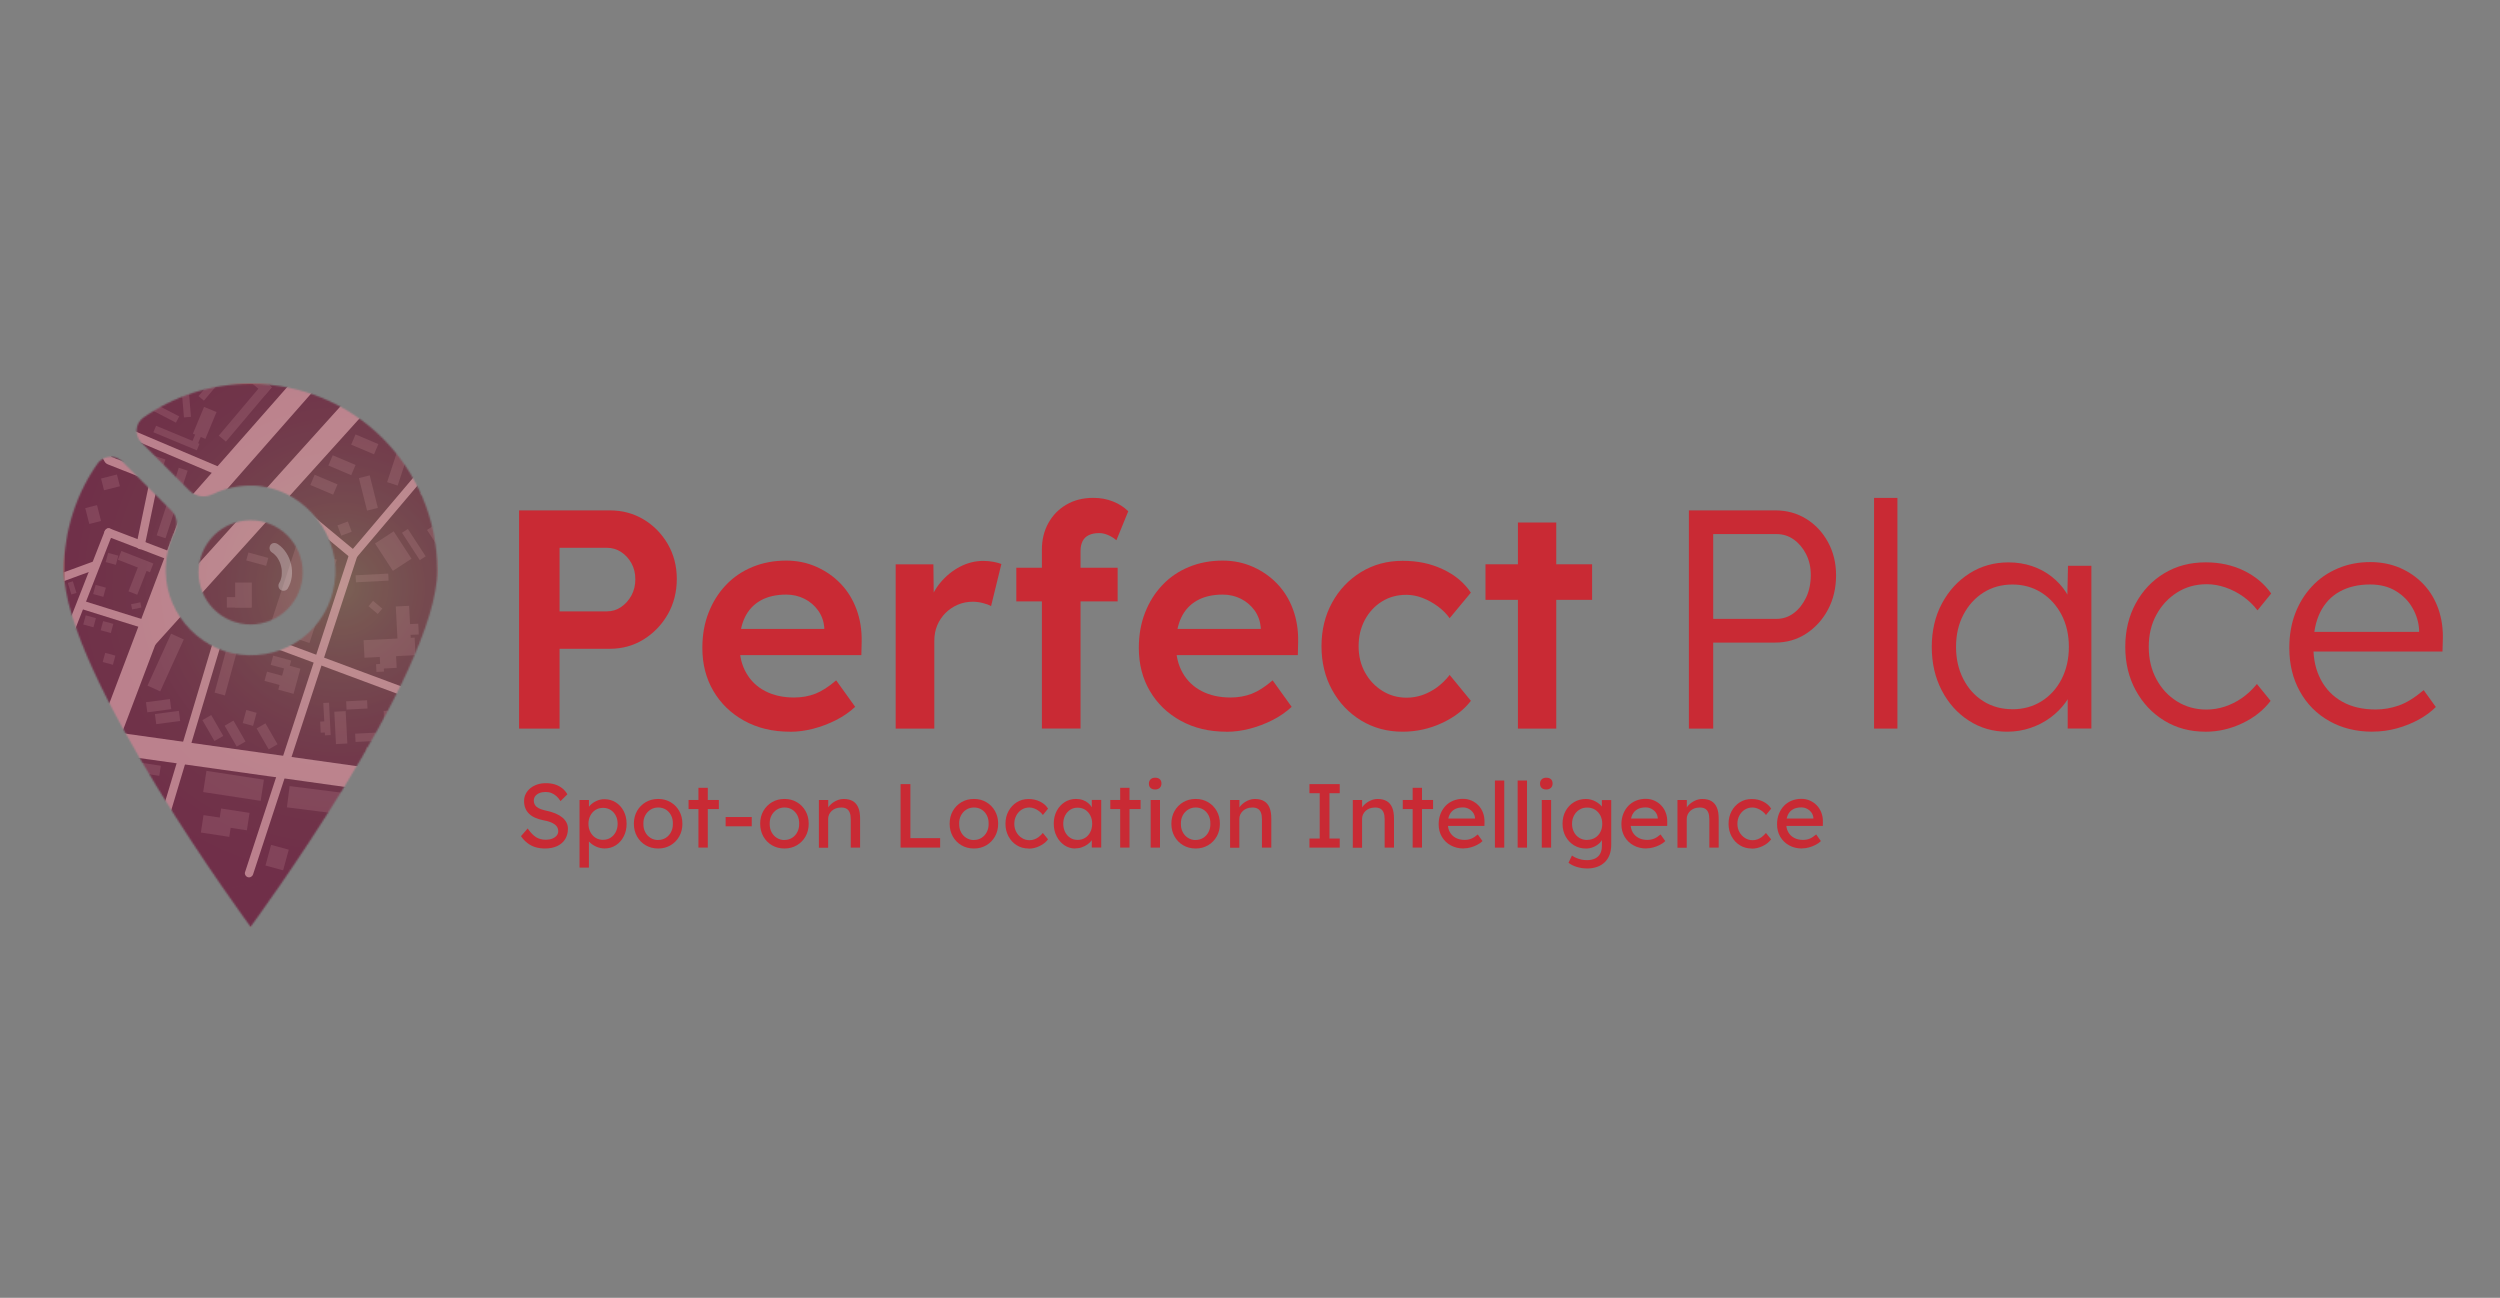 <svg width="1622" height="842" viewBox="0 0 1622 842" fill="none" xmlns="http://www.w3.org/2000/svg">
<rect x="0" y="0" width="1622" height="842" fill="#808080" stroke="none"/>
<g clip-path="url(#clip0_1401_1734)">
<path d="M336.764 472.713V331.133H395.628C403.728 331.133 411.033 333.096 417.568 336.997C424.103 340.898 429.321 346.24 433.246 352.974C437.147 359.707 439.11 367.261 439.11 375.634C439.11 384.008 437.147 391.785 433.246 398.593C429.345 405.401 424.103 410.818 417.568 414.868C411.033 418.918 403.703 420.931 395.628 420.931H363.053V472.713H336.764ZM363.053 396.655H393.789C397.168 396.655 400.224 395.711 402.982 393.822C405.74 391.934 407.977 389.449 409.666 386.343C411.356 383.238 412.201 379.734 412.201 375.833C412.201 371.932 411.356 368.453 409.666 365.422C407.977 362.391 405.765 359.956 402.982 358.142C400.224 356.328 397.143 355.409 393.789 355.409H363.053V396.68V396.655Z" fill="#C92A34"/>
<path d="M512.534 474.731C501.353 474.731 491.463 472.37 482.891 467.649C474.319 462.928 467.66 456.493 462.864 448.343C458.069 440.193 455.683 430.85 455.683 420.34C455.683 411.991 457.025 404.363 459.733 397.48C462.417 390.598 466.169 384.634 470.964 379.59C475.76 374.521 481.475 370.62 488.159 367.862C494.843 365.104 502.148 363.713 510.099 363.713C517.106 363.713 523.641 365.055 529.728 367.763C535.791 370.471 541.059 374.124 545.506 378.795C549.954 383.442 553.358 388.983 555.718 395.393C558.079 401.804 559.197 408.786 559.048 416.339L558.849 425.036H472.48L467.834 408.04H538.027L534.797 411.469V407.022C534.4 402.847 533.033 399.17 530.747 395.99C528.461 392.834 525.529 390.324 521.951 388.51C518.373 386.697 514.422 385.777 510.124 385.777C503.514 385.777 497.949 387.069 493.426 389.629C488.904 392.188 485.5 395.865 483.214 400.661C480.928 405.456 479.785 411.42 479.785 418.551C479.785 425.682 481.226 431.422 484.133 436.565C487.041 441.684 491.14 445.634 496.483 448.392C501.8 451.15 508.037 452.542 515.193 452.542C520.187 452.542 524.759 451.722 528.958 450.107C533.132 448.492 537.654 445.585 542.5 441.41L554.849 458.605C551.196 461.984 547.072 464.841 542.4 467.202C537.754 469.562 532.859 471.426 527.74 472.768C522.622 474.109 517.553 474.78 512.559 474.78L512.534 474.731Z" fill="#C92A34"/>
<path d="M581.112 472.718V366.124H605.587L605.984 400.115L602.556 392.437C604.046 387.045 606.606 382.2 610.233 377.876C613.886 373.553 618.085 370.149 622.881 367.664C627.676 365.179 632.695 363.912 637.938 363.912C640.224 363.912 642.411 364.111 644.523 364.508C646.61 364.906 648.324 365.378 649.691 365.925L643.007 393.232C641.516 392.412 639.702 391.741 637.54 391.219C635.379 390.673 633.217 390.399 631.08 390.399C627.701 390.399 624.496 391.045 621.464 392.313C618.433 393.605 615.774 395.394 613.463 397.68C611.178 399.966 609.389 402.624 608.096 405.68C606.804 408.712 606.183 412.116 606.183 415.893V472.718H581.112Z" fill="#C92A34"/>
<path d="M659.381 390.172V368.331H725.127V390.172H659.381ZM675.979 472.69V356.578C675.979 350.118 677.395 344.354 680.228 339.285C683.061 334.216 686.962 330.24 691.956 327.358C696.95 324.451 702.74 323.01 709.349 323.01C713.921 323.01 718.17 323.78 722.096 325.345C725.997 326.886 729.301 329.023 732.01 331.706L724.332 350.516C722.568 349.025 720.729 347.882 718.766 347.087C716.803 346.267 714.964 345.869 713.2 345.869C710.492 345.869 708.256 346.317 706.417 347.186C704.603 348.056 703.237 349.373 702.367 351.137C701.497 352.901 701.05 354.988 701.05 357.398V472.69H675.979Z" fill="#C92A34"/>
<path d="M795.719 474.731C784.537 474.731 774.648 472.37 766.076 467.649C757.503 462.928 750.844 456.493 746.049 448.343C741.253 440.193 738.868 430.85 738.868 420.34C738.868 411.991 740.21 404.363 742.918 397.48C745.602 390.598 749.353 384.634 754.149 379.59C758.945 374.521 764.659 370.62 771.343 367.862C778.027 365.104 785.332 363.713 793.283 363.713C800.29 363.713 806.825 365.055 812.913 367.763C818.976 370.471 824.243 374.124 828.691 378.795C833.138 383.442 836.543 388.983 838.903 395.393C841.264 401.804 842.382 408.786 842.233 416.339L842.034 425.036H755.665L751.018 408.04H821.212L817.982 411.469V407.022C817.584 402.847 816.217 399.17 813.932 395.99C811.646 392.834 808.714 390.324 805.136 388.51C801.558 386.697 797.607 385.777 793.308 385.777C786.699 385.777 781.133 387.069 776.611 389.629C772.089 392.188 768.685 395.865 766.399 400.661C764.113 405.456 762.97 411.42 762.97 418.551C762.97 425.682 764.411 431.422 767.318 436.565C770.225 441.684 774.325 445.634 779.667 448.392C784.984 451.15 791.221 452.542 798.377 452.542C803.371 452.542 807.943 451.722 812.143 450.107C816.317 448.492 820.839 445.585 825.684 441.41L838.033 458.605C834.381 461.984 830.256 464.841 825.585 467.202C820.938 469.562 816.044 471.426 810.925 472.768C805.806 474.109 800.738 474.78 795.743 474.78L795.719 474.731Z" fill="#C92A34"/>
<path d="M909.99 474.726C900.002 474.726 891.057 472.291 883.081 467.446C875.13 462.601 868.843 455.991 864.271 447.618C859.675 439.269 857.389 429.827 857.389 419.292C857.389 408.756 859.675 399.339 864.271 390.966C868.843 382.617 875.13 376.008 883.081 371.138C891.032 366.292 900.002 363.857 909.99 363.857C919.979 363.857 928.253 365.671 936.08 369.324C943.907 372.976 949.97 378.02 954.293 384.506L940.528 401.079C938.515 398.246 935.931 395.687 932.85 393.401C929.744 391.115 926.439 389.301 922.936 387.934C919.432 386.593 915.929 385.922 912.425 385.922C906.487 385.922 901.194 387.363 896.548 390.27C891.902 393.177 888.224 397.153 885.516 402.197C882.807 407.266 881.466 412.956 881.466 419.292C881.466 425.628 882.857 431.293 885.615 436.287C888.373 441.282 892.125 445.257 896.846 448.214C901.567 451.171 906.835 452.662 912.624 452.662C916.128 452.662 919.532 452.09 922.836 450.947C926.141 449.804 929.272 448.139 932.254 446.003C935.21 443.841 937.993 441.157 940.553 437.902L954.318 454.699C949.721 460.638 943.435 465.458 935.409 469.16C927.384 472.862 918.935 474.726 910.015 474.726H909.99Z" fill="#C92A34"/>
<path d="M963.786 389.176V366.118H1032.96V389.176H963.786ZM984.831 472.713V339.01H1009.7V472.713H984.831Z" fill="#C92A34"/>
<path d="M1095.75 472.711V331.131H1151.78C1159.18 331.131 1165.87 332.945 1171.81 336.597C1177.74 340.25 1182.47 345.269 1185.97 351.655C1189.47 358.065 1191.24 365.246 1191.24 373.197C1191.24 381.571 1189.47 389 1185.97 395.56C1182.47 402.095 1177.74 407.288 1171.81 411.139C1165.87 414.99 1159.18 416.904 1151.78 416.904H1111.53V472.736H1095.75V472.711ZM1111.53 401.523H1152.57C1156.75 401.523 1160.5 400.281 1163.81 397.771C1167.11 395.287 1169.77 391.907 1171.81 387.658C1173.84 383.41 1174.84 378.515 1174.84 372.999C1174.84 368.004 1173.82 363.532 1171.81 359.556C1169.79 355.581 1167.11 352.4 1163.81 350.04C1160.5 347.679 1156.75 346.511 1152.57 346.511H1111.53V401.523Z" fill="#C92A34"/>
<path d="M1215.89 472.711V323.031H1231.04V472.711H1215.89Z" fill="#C92A34"/>
<path d="M1302.25 474.725C1293.09 474.725 1284.79 472.339 1277.38 467.544C1269.95 462.748 1264.09 456.214 1259.79 447.915C1255.47 439.616 1253.33 430.223 1253.33 419.688C1253.33 409.153 1255.57 399.587 1260.01 391.362C1264.46 383.138 1270.42 376.677 1277.9 371.956C1285.38 367.236 1293.78 364.875 1303.07 364.875C1308.59 364.875 1313.73 365.695 1318.45 367.31C1323.18 368.925 1327.37 371.186 1331.1 374.093C1334.8 377 1337.91 380.355 1340.39 384.206C1342.88 388.058 1344.62 392.207 1345.56 396.655L1341.12 394.418L1341.71 367.111H1356.89V472.687H1341.51V446.796L1345.56 444.163C1344.62 448.213 1342.8 452.089 1340.1 455.791C1337.39 459.493 1334.13 462.773 1330.28 465.606C1326.43 468.438 1322.13 470.675 1317.34 472.29C1312.54 473.905 1307.52 474.725 1302.28 474.725H1302.25ZM1305.68 460.164C1312.69 460.164 1318.95 458.45 1324.49 454.996C1330.01 451.567 1334.38 446.772 1337.54 440.634C1340.69 434.497 1342.28 427.515 1342.28 419.688C1342.28 411.861 1340.69 404.929 1337.54 398.866C1334.36 392.803 1330.01 388.008 1324.49 384.504C1318.95 381.001 1312.69 379.237 1305.68 379.237C1298.68 379.237 1292.24 381.001 1286.77 384.504C1281.31 388.008 1276.98 392.803 1273.83 398.866C1270.65 404.929 1269.08 411.886 1269.08 419.688C1269.08 427.49 1270.62 434.298 1273.73 440.411C1276.84 446.548 1281.13 451.368 1286.67 454.872C1292.19 458.375 1298.53 460.139 1305.68 460.139V460.164Z" fill="#C92A34"/>
<path d="M1430.89 474.722C1420.9 474.722 1412 472.337 1404.18 467.541C1396.35 462.746 1390.19 456.211 1385.67 447.912C1381.14 439.613 1378.88 430.221 1378.88 419.686C1378.88 409.15 1381.14 399.758 1385.67 391.459C1390.19 383.16 1396.35 376.65 1404.18 371.929C1412 367.208 1420.97 364.848 1431.09 364.848C1440.11 364.848 1448.36 366.637 1455.76 370.215C1463.17 373.793 1469.1 378.737 1473.55 385.073L1464.66 396.006C1462.1 392.627 1459.02 389.67 1455.46 387.111C1451.88 384.552 1448.03 382.564 1443.93 381.147C1439.81 379.731 1435.73 379.035 1431.71 379.035C1424.55 379.035 1418.17 380.824 1412.5 384.402C1406.84 387.98 1402.36 392.801 1399.06 398.864C1395.75 404.926 1394.11 411.884 1394.11 419.686C1394.11 427.488 1395.75 434.495 1399.06 440.632C1402.36 446.769 1406.84 451.589 1412.5 455.093C1418.17 458.596 1424.5 460.361 1431.51 460.361C1435.56 460.361 1439.54 459.715 1443.44 458.447C1447.34 457.155 1451.06 455.317 1454.57 452.882C1458.07 450.447 1461.3 447.415 1464.28 443.787L1473.18 454.72C1468.58 460.783 1462.47 465.653 1454.77 469.281C1447.09 472.933 1439.11 474.747 1430.89 474.747V474.722Z" fill="#C92A34"/>
<path d="M1539.3 474.722C1528.79 474.722 1519.44 472.436 1511.29 467.84C1503.14 463.268 1496.76 456.857 1492.19 448.633C1487.59 440.408 1485.3 430.966 1485.3 420.307C1485.3 412.082 1486.6 404.628 1489.16 397.944C1491.72 391.26 1495.32 385.446 1499.99 380.452C1504.64 375.458 1510.2 371.581 1516.69 368.823C1523.15 366.065 1530.18 364.674 1537.73 364.674C1544.89 364.674 1551.4 365.966 1557.26 368.525C1563.13 371.084 1568.19 374.638 1572.44 379.135C1576.69 383.657 1579.9 389.024 1582.06 395.211C1584.22 401.423 1585.17 408.231 1584.89 415.636L1584.69 422.717H1496.71L1494.47 409.97H1573.16L1569.51 413.399V408.554C1569.24 403.709 1567.82 399.013 1565.26 394.491C1562.7 389.968 1559.1 386.291 1554.43 383.458C1549.78 380.626 1544.22 379.209 1537.73 379.209C1530.18 379.209 1523.64 380.725 1518.1 383.757C1512.56 386.788 1508.31 391.285 1505.36 397.199C1502.4 403.137 1500.91 410.492 1500.91 419.238C1500.91 427.985 1502.52 434.843 1505.75 440.98C1508.98 447.117 1513.61 451.863 1519.62 455.242C1525.61 458.621 1532.86 460.311 1541.36 460.311C1546.35 460.311 1551.3 459.466 1556.22 457.777C1561.14 456.087 1566.56 452.757 1572.49 447.763L1580.37 458.696C1577.26 461.802 1573.56 464.535 1569.24 466.896C1564.92 469.256 1560.19 471.144 1555.08 472.561C1549.96 473.977 1544.69 474.673 1539.3 474.673V474.722Z" fill="#C92A34"/>
<path d="M353.536 550.509C351.3 550.509 349.238 550.21 347.324 549.639C345.411 549.043 343.697 548.148 342.156 546.955C340.616 545.763 339.224 544.272 338.007 542.508L342.355 537.513C344.268 540.247 346.132 542.16 347.896 543.228C349.66 544.297 351.747 544.819 354.182 544.819C355.673 544.819 357.015 544.595 358.232 544.123C359.45 543.651 360.419 543.005 361.115 542.185C361.81 541.365 362.183 540.421 362.183 539.352C362.183 538.656 362.059 537.986 361.835 537.34C361.612 536.718 361.239 536.147 360.742 535.625C360.245 535.103 359.624 534.656 358.853 534.209C358.083 533.786 357.189 533.389 356.17 533.066C355.151 532.743 353.983 532.445 352.642 532.221C350.53 531.799 348.691 531.227 347.101 530.507C345.51 529.786 344.218 528.916 343.15 527.848C342.082 526.779 341.311 525.587 340.789 524.22C340.268 522.878 340.019 521.338 340.019 519.648C340.019 517.959 340.392 516.468 341.113 515.052C341.833 513.635 342.827 512.418 344.119 511.374C345.386 510.331 346.902 509.535 348.616 508.964C350.331 508.392 352.194 508.119 354.207 508.119C356.319 508.119 358.257 508.392 360.021 508.939C361.785 509.486 363.351 510.306 364.717 511.374C366.084 512.443 367.227 513.784 368.122 515.35L363.649 519.772C362.854 518.48 361.984 517.387 360.99 516.517C359.996 515.623 358.928 514.977 357.76 514.505C356.592 514.033 355.325 513.834 353.983 513.834C352.443 513.834 351.126 514.058 349.983 514.53C348.84 515.002 347.946 515.648 347.299 516.493C346.653 517.337 346.33 518.331 346.33 519.474C346.33 520.294 346.48 521.065 346.803 521.735C347.126 522.431 347.598 523.027 348.244 523.549C348.89 524.071 349.759 524.543 350.853 524.966C351.946 525.388 353.263 525.736 354.803 526.059C356.965 526.531 358.878 527.127 360.568 527.848C362.258 528.568 363.699 529.438 364.867 530.407C366.034 531.376 366.929 532.494 367.55 533.712C368.171 534.929 368.469 536.246 368.469 537.663C368.469 540.296 367.848 542.557 366.656 544.496C365.438 546.409 363.724 547.9 361.487 548.943C359.251 549.987 356.592 550.509 353.486 550.509H353.536Z" fill="#C92A34"/>
<path d="M375.997 562.88V519.049H382.11V526.106L381.166 525.584C381.389 524.416 382.06 523.273 383.178 522.205C384.272 521.136 385.613 520.242 387.204 519.546C388.794 518.85 390.434 518.527 392.123 518.527C394.906 518.527 397.391 519.223 399.528 520.59C401.69 521.956 403.379 523.845 404.646 526.23C405.889 528.615 406.535 531.373 406.535 534.479C406.535 537.585 405.914 540.269 404.671 542.679C403.429 545.089 401.739 547.002 399.578 548.394C397.416 549.785 394.981 550.481 392.272 550.481C390.459 550.481 388.719 550.108 387.03 549.388C385.34 548.667 383.899 547.723 382.731 546.605C381.563 545.487 380.818 544.294 380.545 543.076L382.085 542.257V562.905H375.973L375.997 562.88ZM391.303 544.865C393.117 544.865 394.708 544.418 396.124 543.524C397.54 542.629 398.658 541.387 399.478 539.821C400.298 538.256 400.721 536.467 400.721 534.479C400.721 532.492 400.323 530.703 399.503 529.162C398.683 527.621 397.59 526.379 396.173 525.485C394.757 524.59 393.142 524.143 391.279 524.143C389.415 524.143 387.8 524.59 386.384 525.46C384.967 526.354 383.849 527.572 383.029 529.137C382.209 530.703 381.787 532.492 381.787 534.504C381.787 536.517 382.209 538.281 383.029 539.846C383.849 541.412 384.967 542.654 386.384 543.549C387.8 544.443 389.415 544.89 391.279 544.89L391.303 544.865Z" fill="#C92A34"/>
<path d="M427.034 550.512C424.003 550.512 421.319 549.816 418.934 548.425C416.549 547.033 414.685 545.12 413.319 542.71C411.952 540.3 411.256 537.541 411.256 534.436C411.256 531.33 411.952 528.572 413.319 526.161C414.685 523.751 416.574 521.838 418.934 520.447C421.319 519.055 424.003 518.359 427.034 518.359C430.066 518.359 432.7 519.055 435.06 520.447C437.445 521.838 439.309 523.751 440.676 526.161C442.042 528.572 442.738 531.33 442.738 534.436C442.738 537.541 442.042 540.3 440.676 542.71C439.309 545.12 437.421 547.033 435.06 548.425C432.675 549.816 430.016 550.512 427.034 550.512ZM427.034 544.971C428.873 544.971 430.513 544.499 431.979 543.579C433.42 542.66 434.563 541.393 435.383 539.803C436.203 538.212 436.601 536.423 436.551 534.411C436.601 532.373 436.203 530.559 435.383 528.969C434.563 527.379 433.42 526.137 431.979 525.242C430.538 524.348 428.873 523.9 427.034 523.9C425.196 523.9 423.531 524.372 422.065 525.292C420.599 526.211 419.456 527.478 418.611 529.069C417.766 530.659 417.394 532.448 417.443 534.46C417.394 536.473 417.791 538.262 418.611 539.852C419.431 541.442 420.574 542.71 422.065 543.629C423.531 544.548 425.196 545.02 427.034 545.02V544.971Z" fill="#C92A34"/>
<path d="M446.738 524.917V519.028H466.392V524.917H446.738ZM453.148 549.914V511.127H459.211V549.914H453.148Z" fill="#C92A34"/>
<path d="M470.79 536.097V530.084H487.736V536.097H470.79Z" fill="#C92A34"/>
<path d="M508.98 550.512C505.949 550.512 503.266 549.816 500.88 548.425C498.495 547.033 496.631 545.12 495.265 542.71C493.898 540.3 493.202 537.541 493.202 534.436C493.202 531.33 493.898 528.572 495.265 526.161C496.631 523.751 498.52 521.838 500.88 520.447C503.266 519.055 505.949 518.359 508.98 518.359C512.012 518.359 514.646 519.055 517.006 520.447C519.391 521.838 521.255 523.751 522.622 526.161C523.988 528.572 524.684 531.33 524.684 534.436C524.684 537.541 523.988 540.3 522.622 542.71C521.255 545.12 519.367 547.033 517.006 548.425C514.621 549.816 511.962 550.512 508.98 550.512ZM508.98 544.971C510.819 544.971 512.459 544.499 513.925 543.579C515.366 542.66 516.509 541.393 517.329 539.803C518.149 538.212 518.547 536.423 518.497 534.411C518.547 532.373 518.149 530.559 517.329 528.969C516.509 527.379 515.366 526.137 513.925 525.242C512.484 524.348 510.819 523.9 508.98 523.9C507.142 523.9 505.477 524.372 504.011 525.292C502.545 526.211 501.402 527.478 500.557 529.069C499.712 530.659 499.34 532.448 499.389 534.46C499.34 536.473 499.737 538.262 500.557 539.852C501.377 541.442 502.52 542.71 504.011 543.629C505.477 544.548 507.142 545.02 508.98 545.02V544.971Z" fill="#C92A34"/>
<path d="M531.293 549.939V519.054H537.356V525.415L536.288 526.11C536.685 524.744 537.456 523.477 538.574 522.309C539.717 521.141 541.058 520.222 542.624 519.476C544.189 518.731 545.804 518.383 547.444 518.383C549.805 518.383 551.768 518.855 553.333 519.774C554.898 520.694 556.066 522.11 556.861 523.973C557.656 525.837 558.029 528.222 558.029 531.105V549.939H551.966V531.527C551.966 529.763 551.743 528.297 551.271 527.154C550.798 526.011 550.078 525.141 549.084 524.62C548.115 524.098 546.897 523.874 545.431 523.949C544.264 523.949 543.17 524.147 542.201 524.52C541.207 524.893 540.363 525.415 539.642 526.085C538.921 526.756 538.35 527.527 537.928 528.421C537.505 529.316 537.306 530.26 537.306 531.279V549.989H531.244L531.293 549.939Z" fill="#C92A34"/>
<path d="M584.293 549.935V508.738H590.654V543.798H609.96V549.91H584.293V549.935Z" fill="#C92A34"/>
<path d="M631.901 550.512C628.869 550.512 626.186 549.816 623.801 548.425C621.415 547.033 619.552 545.12 618.185 542.71C616.819 540.3 616.123 537.541 616.123 534.436C616.123 531.33 616.819 528.572 618.185 526.161C619.552 523.751 621.44 521.838 623.801 520.447C626.186 519.055 628.869 518.359 631.901 518.359C634.932 518.359 637.566 519.055 639.927 520.447C642.312 521.838 644.175 523.751 645.542 526.161C646.909 528.572 647.604 531.33 647.604 534.436C647.604 537.541 646.909 540.3 645.542 542.71C644.175 545.12 642.287 547.033 639.927 548.425C637.541 549.816 634.883 550.512 631.901 550.512ZM631.901 544.971C633.74 544.971 635.379 544.499 636.845 543.579C638.287 542.66 639.43 541.393 640.25 539.803C641.069 538.212 641.467 536.423 641.417 534.411C641.467 532.373 641.069 530.559 640.25 528.969C639.43 527.379 638.287 526.137 636.845 525.242C635.404 524.348 633.74 523.9 631.901 523.9C630.062 523.9 628.397 524.372 626.931 525.292C625.465 526.211 624.322 527.478 623.478 529.069C622.633 530.659 622.26 532.448 622.31 534.46C622.26 536.473 622.658 538.262 623.478 539.852C624.298 541.442 625.441 542.71 626.931 543.629C628.397 544.548 630.062 545.02 631.901 545.02V544.971Z" fill="#C92A34"/>
<path d="M667.332 550.511C664.474 550.511 661.915 549.815 659.654 548.399C657.393 546.983 655.604 545.069 654.312 542.634C652.995 540.199 652.349 537.466 652.349 534.46C652.349 531.453 652.995 528.72 654.312 526.285C655.628 523.85 657.417 521.936 659.654 520.52C661.915 519.104 664.474 518.408 667.332 518.408C670.189 518.408 672.574 518.98 674.835 520.098C677.096 521.216 678.811 522.732 679.979 524.645L676.624 528.77C676.003 527.875 675.183 527.055 674.214 526.31C673.22 525.564 672.202 524.968 671.083 524.545C669.99 524.123 668.922 523.899 667.903 523.899C666.015 523.899 664.35 524.372 662.884 525.291C661.418 526.21 660.25 527.477 659.38 529.093C658.511 530.708 658.088 532.497 658.088 534.509C658.088 536.522 658.536 538.311 659.43 539.901C660.325 541.491 661.517 542.759 663.008 543.703C664.499 544.647 666.139 545.119 667.953 545.119C669.021 545.119 670.04 544.945 671.034 544.597C672.028 544.249 672.997 543.728 673.941 543.007C674.885 542.286 675.755 541.442 676.6 540.423L679.954 544.548C678.687 546.312 676.898 547.753 674.562 548.896C672.226 550.039 669.816 550.61 667.307 550.61L667.332 550.511Z" fill="#C92A34"/>
<path d="M697.572 550.512C695.013 550.512 692.702 549.816 690.59 548.4C688.503 546.983 686.813 545.07 685.571 542.635C684.304 540.2 683.682 537.467 683.682 534.386C683.682 531.305 684.328 528.522 685.596 526.112C686.863 523.702 688.602 521.813 690.764 520.422C692.95 519.055 695.385 518.359 698.094 518.359C699.709 518.359 701.175 518.583 702.517 519.055C703.858 519.527 705.026 520.173 706.02 521.018C707.014 521.863 707.834 522.832 708.48 523.925C709.126 525.018 709.524 526.211 709.697 527.453L708.356 526.981V518.981H714.468V549.866H708.356V542.511L709.772 542.089C709.548 543.157 709.051 544.176 708.331 545.17C707.61 546.163 706.691 547.058 705.573 547.853C704.455 548.648 703.212 549.269 701.871 549.741C700.529 550.214 699.088 550.437 697.597 550.437L697.572 550.512ZM699.162 544.921C701.001 544.921 702.641 544.474 704.057 543.579C705.473 542.685 706.567 541.442 707.387 539.852C708.182 538.262 708.604 536.448 708.604 534.411C708.604 532.373 708.207 530.634 707.387 529.069C706.592 527.503 705.473 526.261 704.057 525.366C702.641 524.472 701.026 524.025 699.162 524.025C697.299 524.025 695.758 524.472 694.367 525.366C692.975 526.261 691.882 527.503 691.062 529.069C690.267 530.634 689.845 532.423 689.845 534.411C689.845 536.398 690.242 538.262 691.062 539.852C691.857 541.442 692.975 542.685 694.367 543.579C695.758 544.474 697.348 544.921 699.162 544.921Z" fill="#C92A34"/>
<path d="M720.356 524.917V519.028H740.01V524.917H720.356ZM726.767 549.914V511.127H732.83V549.914H726.767Z" fill="#C92A34"/>
<path d="M749.478 512.219C748.185 512.219 747.192 511.896 746.471 511.225C745.75 510.555 745.403 509.61 745.403 508.393C745.403 507.25 745.775 506.331 746.496 505.635C747.216 504.939 748.21 504.566 749.478 504.566C750.745 504.566 751.763 504.889 752.484 505.56C753.205 506.231 753.552 507.175 753.552 508.393C753.552 509.536 753.18 510.455 752.459 511.151C751.739 511.847 750.745 512.219 749.478 512.219ZM746.546 549.938V519.052H752.608V549.938H746.546Z" fill="#C92A34"/>
<path d="M775.766 550.512C772.735 550.512 770.051 549.816 767.666 548.425C765.28 547.033 763.417 545.12 762.05 542.71C760.684 540.3 759.988 537.541 759.988 534.436C759.988 531.33 760.684 528.572 762.05 526.161C763.417 523.751 765.305 521.838 767.666 520.447C770.051 519.055 772.735 518.359 775.766 518.359C778.797 518.359 781.431 519.055 783.792 520.447C786.177 521.838 788.041 523.751 789.407 526.161C790.774 528.572 791.469 531.33 791.469 534.436C791.469 537.541 790.774 540.3 789.407 542.71C788.041 545.12 786.152 547.033 783.792 548.425C781.406 549.816 778.748 550.512 775.766 550.512ZM775.766 544.971C777.605 544.971 779.245 544.499 780.711 543.579C782.152 542.66 783.295 541.393 784.115 539.803C784.935 538.212 785.332 536.423 785.283 534.411C785.332 532.373 784.935 530.559 784.115 528.969C783.295 527.379 782.152 526.137 780.711 525.242C779.27 524.348 777.605 523.9 775.766 523.9C773.927 523.9 772.263 524.372 770.797 525.292C769.331 526.211 768.188 527.478 767.343 529.069C766.498 530.659 766.125 532.448 766.175 534.46C766.125 536.473 766.523 538.262 767.343 539.852C768.163 541.442 769.306 542.71 770.797 543.629C772.263 544.548 773.927 545.02 775.766 545.02V544.971Z" fill="#C92A34"/>
<path d="M798.079 549.939V519.054H804.142V525.415L803.073 526.11C803.471 524.744 804.241 523.477 805.359 522.309C806.502 521.141 807.844 520.222 809.409 519.476C810.975 518.731 812.59 518.383 814.23 518.383C816.59 518.383 818.553 518.855 820.118 519.774C821.684 520.694 822.852 522.11 823.647 523.973C824.442 525.837 824.815 528.222 824.815 531.105V549.939H818.752V531.527C818.752 529.763 818.528 528.297 818.056 527.154C817.584 526.011 816.864 525.141 815.87 524.62C814.901 524.098 813.683 523.874 812.217 523.949C811.049 523.949 809.956 524.147 808.987 524.52C807.993 524.893 807.148 525.415 806.428 526.085C805.707 526.756 805.136 527.527 804.713 528.421C804.291 529.316 804.092 530.26 804.092 531.279V549.989H798.029L798.079 549.939Z" fill="#C92A34"/>
<path d="M849.562 549.935V544.046H856.221V514.627H849.562V508.738H869.216V514.627H862.557V544.046H869.216V549.935H849.562Z" fill="#C92A34"/>
<path d="M877.69 549.939V519.054H883.753V525.415L882.684 526.11C883.082 524.744 883.852 523.477 884.97 522.309C886.113 521.141 887.455 520.222 889.02 519.476C890.586 518.731 892.201 518.383 893.841 518.383C896.201 518.383 898.164 518.855 899.729 519.774C901.295 520.694 902.463 522.11 903.258 523.973C904.053 525.837 904.426 528.222 904.426 531.105V549.939H898.363V531.527C898.363 529.763 898.139 528.297 897.667 527.154C897.195 526.011 896.474 525.141 895.48 524.62C894.511 524.098 893.294 523.874 891.828 523.949C890.66 523.949 889.567 524.147 888.598 524.52C887.604 524.893 886.759 525.415 886.038 526.085C885.318 526.756 884.746 527.527 884.324 528.421C883.902 529.316 883.703 530.26 883.703 531.279V549.989H877.64L877.69 549.939Z" fill="#C92A34"/>
<path d="M910.115 524.917V519.028H929.769V524.917H910.115ZM916.526 549.914V511.127H922.589V549.914H916.526Z" fill="#C92A34"/>
<path d="M949.697 550.508C946.517 550.508 943.709 549.837 941.249 548.471C938.789 547.129 936.876 545.265 935.485 542.905C934.093 540.544 933.397 537.836 933.397 534.78C933.397 532.345 933.795 530.133 934.565 528.121C935.36 526.108 936.429 524.394 937.82 522.903C939.212 521.437 940.877 520.294 942.815 519.499C944.753 518.704 946.865 518.281 949.151 518.281C951.163 518.281 953.002 518.654 954.741 519.424C956.456 520.194 957.971 521.238 959.239 522.58C960.506 523.922 961.5 525.487 962.171 527.326C962.866 529.14 963.189 531.152 963.14 533.289L963.09 535.873H937.845L936.503 531.053H957.872L956.978 532.047V530.63C956.853 529.338 956.431 528.17 955.685 527.152C954.94 526.133 953.996 525.338 952.853 524.742C951.71 524.145 950.468 523.847 949.151 523.847C947.039 523.847 945.25 524.245 943.784 525.065C942.318 525.885 941.224 527.052 940.479 528.593C939.734 530.133 939.361 532.047 939.361 534.333C939.361 536.619 939.808 538.358 940.703 539.948C941.597 541.538 942.889 542.756 944.529 543.625C946.169 544.495 948.082 544.918 950.244 544.918C951.785 544.918 953.201 544.669 954.518 544.147C955.835 543.625 957.251 542.706 958.791 541.389L961.848 545.688C960.903 546.632 959.76 547.452 958.394 548.148C957.052 548.843 955.611 549.415 954.095 549.812C952.58 550.235 951.114 550.434 949.648 550.434L949.697 550.508Z" fill="#C92A34"/>
<path d="M969.898 549.939V506.406H975.961V549.939H969.898Z" fill="#C92A34"/>
<path d="M984.657 549.939V506.406H990.72V549.939H984.657Z" fill="#C92A34"/>
<path d="M1003.24 512.219C1001.95 512.219 1000.96 511.896 1000.24 511.225C999.516 510.555 999.168 509.61 999.168 508.393C999.168 507.25 999.541 506.331 1000.26 505.635C1000.98 504.939 1001.98 504.566 1003.24 504.566C1004.51 504.566 1005.53 504.889 1006.25 505.56C1006.97 506.231 1007.32 507.175 1007.32 508.393C1007.32 509.536 1006.95 510.455 1006.22 511.151C1005.5 511.847 1004.51 512.219 1003.24 512.219ZM1000.31 549.938V519.052H1006.37V549.938H1000.31Z" fill="#C92A34"/>
<path d="M1029.48 563.456C1027.3 563.456 1025.11 563.108 1022.92 562.437C1020.74 561.741 1019 560.847 1017.65 559.754L1019.89 555.057C1020.69 555.654 1021.6 556.176 1022.65 556.623C1023.72 557.07 1024.84 557.418 1026 557.691C1027.17 557.94 1028.34 558.064 1029.48 558.064C1031.64 558.064 1033.43 557.716 1034.9 556.996C1036.36 556.275 1037.46 555.256 1038.2 553.865C1038.95 552.473 1039.32 550.784 1039.32 548.746V542.808L1039.97 543.23C1039.77 544.448 1039.12 545.615 1038.05 546.734C1036.99 547.852 1035.62 548.771 1034.03 549.467C1032.41 550.163 1030.77 550.535 1029.08 550.535C1026.15 550.535 1023.52 549.839 1021.23 548.448C1018.95 547.057 1017.13 545.143 1015.79 542.733C1014.45 540.323 1013.78 537.565 1013.78 534.459C1013.78 531.353 1014.42 528.595 1015.74 526.185C1017.06 523.775 1018.85 521.861 1021.16 520.47C1023.44 519.079 1026.03 518.383 1028.89 518.383C1030.05 518.383 1031.2 518.532 1032.29 518.83C1033.38 519.128 1034.4 519.526 1035.35 520.072C1036.29 520.594 1037.13 521.191 1037.88 521.812C1038.63 522.433 1039.22 523.104 1039.69 523.824C1040.17 524.545 1040.46 525.191 1040.59 525.837L1039.3 526.309V519.079H1045.36V548.075C1045.36 550.535 1044.99 552.722 1044.27 554.635C1043.55 556.548 1042.5 558.138 1041.11 559.455C1039.74 560.772 1038.08 561.766 1036.12 562.462C1034.15 563.158 1031.94 563.481 1029.46 563.481L1029.48 563.456ZM1029.71 544.92C1031.62 544.92 1033.33 544.472 1034.82 543.578C1036.31 542.683 1037.48 541.441 1038.3 539.876C1039.12 538.31 1039.54 536.496 1039.54 534.459C1039.54 532.422 1039.12 530.608 1038.28 529.017C1037.43 527.427 1036.26 526.185 1034.8 525.29C1033.33 524.396 1031.64 523.949 1029.71 523.949C1027.77 523.949 1026.15 524.421 1024.69 525.34C1023.22 526.259 1022.05 527.527 1021.21 529.117C1020.36 530.707 1019.94 532.496 1019.94 534.509C1019.94 536.521 1020.36 538.31 1021.21 539.901C1022.05 541.491 1023.22 542.733 1024.69 543.628C1026.15 544.522 1027.84 544.969 1029.71 544.969V544.92Z" fill="#C92A34"/>
<path d="M1068.27 550.508C1065.09 550.508 1062.28 549.837 1059.82 548.471C1057.36 547.129 1055.45 545.265 1054.06 542.905C1052.66 540.544 1051.97 537.836 1051.97 534.78C1051.97 532.345 1052.37 530.133 1053.14 528.121C1053.93 526.108 1055 524.394 1056.39 522.903C1057.78 521.437 1059.45 520.294 1061.39 519.499C1063.32 518.704 1065.44 518.281 1067.72 518.281C1069.73 518.281 1071.57 518.654 1073.31 519.424C1075.03 520.194 1076.54 521.238 1077.81 522.58C1079.08 523.922 1080.07 525.487 1080.74 527.326C1081.44 529.14 1081.76 531.152 1081.71 533.289L1081.66 535.873H1056.42L1055.07 531.053H1076.44L1075.55 532.047V530.63C1075.42 529.338 1075 528.17 1074.26 527.152C1073.51 526.133 1072.57 525.338 1071.42 524.742C1070.28 524.145 1069.04 523.847 1067.72 523.847C1065.61 523.847 1063.82 524.245 1062.35 525.065C1060.89 525.885 1059.8 527.052 1059.05 528.593C1058.3 530.133 1057.93 532.047 1057.93 534.333C1057.93 536.619 1058.38 538.358 1059.27 539.948C1060.17 541.538 1061.46 542.756 1063.1 543.625C1064.74 544.495 1066.65 544.918 1068.82 544.918C1070.36 544.918 1071.77 544.669 1073.09 544.147C1074.41 543.625 1075.82 542.706 1077.36 541.389L1080.42 545.688C1079.47 546.632 1078.33 547.452 1076.97 548.148C1075.62 548.843 1074.18 549.415 1072.67 549.812C1071.15 550.235 1069.68 550.434 1068.22 550.434L1068.27 550.508Z" fill="#C92A34"/>
<path d="M1088.34 549.939V519.054H1094.41V525.415L1093.34 526.11C1093.74 524.744 1094.51 523.477 1095.62 522.309C1096.77 521.141 1098.11 520.222 1099.67 519.476C1101.24 518.731 1102.86 518.383 1104.5 518.383C1106.86 518.383 1108.82 518.855 1110.38 519.774C1111.95 520.694 1113.12 522.11 1113.91 523.973C1114.71 525.837 1115.08 528.222 1115.08 531.105V549.939H1109.02V531.527C1109.02 529.763 1108.79 528.297 1108.32 527.154C1107.85 526.011 1107.13 525.141 1106.14 524.62C1105.17 524.098 1103.95 523.874 1102.48 523.949C1101.31 523.949 1100.22 524.147 1099.25 524.52C1098.26 524.893 1097.41 525.415 1096.69 526.085C1095.97 526.756 1095.4 527.527 1094.98 528.421C1094.56 529.316 1094.36 530.26 1094.36 531.279V549.989H1088.29L1088.34 549.939Z" fill="#C92A34"/>
<path d="M1136.47 550.511C1133.62 550.511 1131.06 549.815 1128.8 548.399C1126.54 546.983 1124.75 545.069 1123.45 542.634C1122.14 540.199 1121.49 537.466 1121.49 534.46C1121.49 531.453 1122.14 528.72 1123.45 526.285C1124.77 523.85 1126.56 521.936 1128.8 520.52C1131.06 519.104 1133.62 518.408 1136.47 518.408C1139.33 518.408 1141.72 518.98 1143.98 520.098C1146.24 521.216 1147.95 522.732 1149.12 524.645L1145.77 528.77C1145.15 527.875 1144.33 527.055 1143.36 526.31C1142.36 525.564 1141.34 524.968 1140.23 524.545C1139.13 524.123 1138.06 523.899 1137.05 523.899C1135.16 523.899 1133.49 524.372 1132.03 525.291C1130.56 526.21 1129.39 527.477 1128.52 529.093C1127.65 530.708 1127.23 532.497 1127.23 534.509C1127.23 536.522 1127.68 538.311 1128.57 539.901C1129.47 541.491 1130.66 542.759 1132.15 543.703C1133.64 544.647 1135.28 545.119 1137.1 545.119C1138.16 545.119 1139.18 544.945 1140.18 544.597C1141.17 544.249 1142.14 543.728 1143.08 543.007C1144.03 542.286 1144.9 541.442 1145.74 540.423L1149.1 544.548C1147.83 546.312 1146.04 547.753 1143.7 548.896C1141.37 550.039 1138.96 550.61 1136.45 550.61L1136.47 550.511Z" fill="#C92A34"/>
<path d="M1169.25 550.508C1166.07 550.508 1163.26 549.837 1160.8 548.471C1158.34 547.129 1156.43 545.265 1155.03 542.905C1153.64 540.544 1152.95 537.836 1152.95 534.78C1152.95 532.345 1153.35 530.133 1154.12 528.121C1154.91 526.108 1155.98 524.394 1157.37 522.903C1158.76 521.437 1160.43 520.294 1162.36 519.499C1164.3 518.704 1166.41 518.281 1168.7 518.281C1170.71 518.281 1172.55 518.654 1174.29 519.424C1176.01 520.194 1177.52 521.238 1178.79 522.58C1180.06 523.922 1181.05 525.487 1181.72 527.326C1182.42 529.14 1182.74 531.152 1182.69 533.289L1182.64 535.873H1157.4L1156.05 531.053H1177.42L1176.53 532.047V530.63C1176.4 529.338 1175.98 528.17 1175.24 527.152C1174.49 526.133 1173.55 525.338 1172.4 524.742C1171.26 524.145 1170.02 523.847 1168.7 523.847C1166.59 523.847 1164.8 524.245 1163.33 525.065C1161.87 525.885 1160.77 527.052 1160.03 528.593C1159.28 530.133 1158.91 532.047 1158.91 534.333C1158.91 536.619 1159.36 538.358 1160.25 539.948C1161.15 541.538 1162.44 542.756 1164.08 543.625C1165.72 544.495 1167.63 544.918 1169.79 544.918C1171.33 544.918 1172.75 544.669 1174.07 544.147C1175.38 543.625 1176.8 542.706 1178.34 541.389L1181.4 545.688C1180.45 546.632 1179.31 547.452 1177.94 548.148C1176.6 548.843 1175.16 549.415 1173.65 549.812C1172.13 550.235 1170.66 550.434 1169.2 550.434L1169.25 550.508Z" fill="#C92A34"/>
<mask id="mask0_1401_1734" style="mask-type:luminance" maskUnits="userSpaceOnUse" x="41" y="248" width="243" height="354">
<path d="M196.402 371.34C196.402 390 181.27 405.132 162.609 405.132C143.949 405.132 128.817 390 128.817 371.34C128.817 352.68 143.949 337.548 162.609 337.548C181.27 337.548 196.402 352.68 196.402 371.34ZM162.609 248.992C136.644 248.992 112.691 257.117 93.037 270.932C87.67 274.684 87.049 282.437 91.671 287.058L122.904 318.291C126.978 322.366 133.116 323.062 138.284 320.552C145.838 316.875 154.41 314.887 163.554 315.036C193.892 315.533 219.261 343.064 217.547 373.353C215.882 403.095 191.507 425.88 161.094 425.11C132.271 424.389 108.169 400.188 107.548 371.34C107.349 361.873 109.436 353.003 113.312 345.251C115.648 340.579 114.928 334.989 111.25 331.311L79.396 299.457C74.749 294.811 66.948 295.457 63.196 300.848C49.529 320.428 41.479 344.281 41.479 370.123C41.479 437.26 162.585 601.302 162.585 601.302C162.585 601.302 283.69 437.26 283.69 370.123C283.69 302.985 229.747 249.017 162.585 249.017L162.609 248.992Z" fill="white"/>
</mask>
<g mask="url(#mask0_1401_1734)">
<path d="M286.15 247.129H39.566V603.315H286.15V247.129Z" fill="#C92A34"/>
<mask id="mask1_1401_1734" style="mask-type:luminance" maskUnits="userSpaceOnUse" x="41" y="249" width="244" height="353">
<path d="M284.187 249.09H41.504V601.375H284.187V249.09Z" fill="white"/>
</mask>
<g mask="url(#mask1_1401_1734)">
<g style="mix-blend-mode:soft-light" opacity="0.66">
<mask id="mask2_1401_1734" style="mask-type:luminance" maskUnits="userSpaceOnUse" x="37" y="101" width="373" height="545">
<path d="M409.715 101.002H38V645.953H409.715V101.002Z" fill="white"/>
</mask>
<g mask="url(#mask2_1401_1734)">
<mask id="mask3_1401_1734" style="mask-type:luminance" maskUnits="userSpaceOnUse" x="37" y="101" width="373" height="545">
<path d="M409.715 101.002H38V645.953H409.715V101.002Z" fill="white"/>
</mask>
<g mask="url(#mask3_1401_1734)">
<path d="M409.715 101.002H38V645.953H409.715V101.002Z" fill="#C92A34"/>
<mask id="mask4_1401_1734" style="mask-type:luminance" maskUnits="userSpaceOnUse" x="37" y="101" width="373" height="545">
<path d="M409.715 101.002H38V645.953H409.715V101.002Z" fill="white"/>
</mask>
<g mask="url(#mask4_1401_1734)">
<g style="mix-blend-mode:soft-light">
<mask id="mask5_1401_1734" style="mask-type:luminance" maskUnits="userSpaceOnUse" x="44" y="574" width="213" height="72">
<path d="M256.334 574.027H44.312V645.041H256.334V574.027Z" fill="white"/>
</mask>
<g mask="url(#mask5_1401_1734)">
<path d="M44.312 645.041H256.334C256.334 609.733 222.939 610.876 195.16 586.103C183.953 576.115 168.747 571.866 154.087 575.121L102.976 586.426C56.959 609.882 44.337 603.223 44.337 645.066" fill="#C92A34"/>
</g>
</g>
<g opacity="0.8">
<mask id="mask6_1401_1734" style="mask-type:luminance" maskUnits="userSpaceOnUse" x="38" y="101" width="372" height="545">
<path d="M409.715 101.004H38V645.954H409.715V101.004Z" fill="white"/>
</mask>
<g mask="url(#mask6_1401_1734)">
<mask id="mask7_1401_1734" style="mask-type:luminance" maskUnits="userSpaceOnUse" x="38" y="101" width="372" height="545">
<path d="M409.715 101.004H38V645.954H409.715V101.004Z" fill="white"/>
</mask>
<g mask="url(#mask7_1401_1734)">
<path d="M409.715 101.004H38V645.954H409.715V101.004Z" fill="url(#paint0_radial_1401_1734)"/>
</g>
</g>
</g>
<g opacity="0.15">
<mask id="mask8_1401_1734" style="mask-type:luminance" maskUnits="userSpaceOnUse" x="21" y="71" width="406" height="563">
<path d="M426.139 71.385H21.526V633.058H426.139V71.385Z" fill="white"/>
</mask>
<g mask="url(#mask8_1401_1734)">
<path d="M192.035 354.511L174.353 408.516L200.776 417.168L218.459 363.163L192.035 354.511Z" fill="white"/>
<path d="M197.86 350.749L180.177 404.754L192.409 408.759L210.092 354.754L197.86 350.749Z" fill="white"/>
<path d="M161.168 358.481L159.77 363.611L172.668 367.125L174.066 361.995L161.168 358.481Z" fill="white"/>
<path d="M162.931 387.42H147.178V394.178H162.931V387.42Z" fill="white"/>
<path d="M163.379 377.977H152.57V394.177H163.379V377.977Z" fill="white"/>
<path d="M111.019 411.147L95.717 444.832L103.929 448.562L119.231 414.877L111.019 411.147Z" fill="white"/>
<path d="M110.232 453.543L94.712 455.586L95.575 462.139L111.095 460.096L110.232 453.543Z" fill="white"/>
<path d="M116.029 461.215L100.509 463.258L101.372 469.811L116.892 467.767L116.029 461.215Z" fill="white"/>
<path d="M88.865 494.457L87.864 500.99L103.337 503.361L104.338 496.828L88.865 494.457Z" fill="white"/>
<path d="M73.463 526.777L72.462 533.311L87.935 535.681L88.936 529.148L73.463 526.777Z" fill="white"/>
<path d="M77.049 536.697L76.048 543.23L91.521 545.601L92.522 539.068L77.049 536.697Z" fill="white"/>
<path d="M85.162 508.725L84.161 515.258L99.634 517.628L100.635 511.095L85.162 508.725Z" fill="white"/>
<path d="M89.887 515.632L89.379 518.947L97.214 520.148L97.722 516.832L89.887 515.632Z" fill="white"/>
<path d="M74.338 498.838L72.878 508.367L79.632 509.402L81.092 499.872L74.338 498.838Z" fill="white"/>
<path d="M70.813 512.435L69.353 521.965L76.107 523L77.567 513.47L70.813 512.435Z" fill="white"/>
<path d="M66.926 402.985L65.318 408.908L71.912 410.699L73.52 404.776L66.926 402.985Z" fill="white"/>
<path d="M55.627 399.255L54.019 405.178L60.613 406.968L62.221 401.045L55.627 399.255Z" fill="white"/>
<path d="M68.254 423.593L66.645 429.516L73.24 431.306L74.848 425.383L68.254 423.593Z" fill="white"/>
<path d="M45.408 430.429L42.628 440.668L54.018 443.76L56.798 433.521L45.408 430.429Z" fill="white"/>
<path d="M33.894 454.95L30.782 466.412L48.286 471.165L51.399 459.703L33.894 454.95Z" fill="white"/>
<path d="M38.318 474.862L27.443 502.625L44.332 509.24L55.207 481.477L38.318 474.862Z" fill="white"/>
<path d="M50.989 469.872L47.337 479.195L53.006 481.416L56.658 472.092L50.989 469.872Z" fill="white"/>
<path d="M70.176 358.731L68.568 364.654L75.162 366.445L76.77 360.522L70.176 358.731Z" fill="white"/>
<path d="M62.055 379.489L60.447 385.412L67.041 387.202L68.649 381.28L62.055 379.489Z" fill="white"/>
<path d="M91.042 390.791L85.031 392.029L85.723 395.388L91.734 394.149L91.042 390.791Z" fill="white"/>
<path d="M47.265 377.156L43.988 378.166L46.308 385.693L49.585 384.683L47.265 377.156Z" fill="white"/>
<path d="M91.513 362.869L83.375 383.645L89.043 385.865L97.181 365.089L91.513 362.869Z" fill="white"/>
<path d="M78.735 357.482L76.515 363.15L97.291 371.288L99.511 365.62L78.735 357.482Z" fill="white"/>
<path d="M75.853 307.855L65.571 310.471L67.506 318.08L77.788 315.465L75.853 307.855Z" fill="white"/>
<path d="M62.93 327.735L55.321 329.67L57.936 339.952L65.546 338.017L62.93 327.735Z" fill="white"/>
<path d="M49.336 276.08L43.65 278.82L56.347 305.166L62.032 302.426L49.336 276.08Z" fill="white"/>
<path d="M47.857 276.835L21.511 289.531L24.251 295.217L50.597 282.52L47.857 276.835Z" fill="white"/>
<path d="M167.259 243.608L163.189 248.432L172.249 256.074L176.318 251.25L167.259 243.608Z" fill="white"/>
<path d="M171.699 247.386L141.957 282.631L146.572 286.525L176.313 251.28L171.699 247.386Z" fill="white"/>
<path d="M142.154 241.197L128.822 256.996L132.297 259.929L145.629 244.129L142.154 241.197Z" fill="white"/>
<path d="M132.245 240.284L124.649 249.285L128.124 252.218L135.72 243.217L132.245 240.284Z" fill="white"/>
<path d="M98.461 238.198L94.552 242.832L104.447 251.179L108.356 246.545L98.461 238.198Z" fill="white"/>
<path d="M118.716 239.019L105.383 254.818L108.858 257.751L122.191 241.952L118.716 239.019Z" fill="white"/>
<path d="M122.434 253.2L117.904 253.584L119.366 270.816L123.896 270.431L122.434 253.2Z" fill="white"/>
<path d="M100.897 262.2L98.803 266.236L114.154 274.2L116.248 270.164L100.897 262.2Z" fill="white"/>
<path d="M101.273 276.258L99.529 280.457L127.686 292.149L129.43 287.949L101.273 276.258Z" fill="white"/>
<path d="M132.398 263.998L125.175 281.393L133.253 284.747L140.475 267.352L132.398 263.998Z" fill="white"/>
<path d="M127.478 279.882L124.191 287.799L127.817 289.304L131.104 281.387L127.478 279.882Z" fill="white"/>
<path d="M71.082 253.999L68.988 258.035L84.339 265.999L86.433 261.963L71.082 253.999Z" fill="white"/>
<path d="M78.305 268.446L76.211 272.482L80.225 274.565L82.319 270.529L78.305 268.446Z" fill="white"/>
<path d="M66.946 262.409L64.852 266.445L70.543 269.397L72.636 265.361L66.946 262.409Z" fill="white"/>
<path d="M84.628 237.328L76.535 249.938L79.087 251.575L87.179 238.965L84.628 237.328Z" fill="white"/>
<path d="M116.006 303.501L101.656 347.328L107.394 349.207L121.744 305.38L116.006 303.501Z" fill="white"/>
<path d="M92.125 293.145L90.068 299.426L105.252 304.397L107.309 298.116L92.125 293.145Z" fill="white"/>
<path d="M79.855 286.43L76.847 295.615L82.302 297.401L85.309 288.216L79.855 286.43Z" fill="white"/>
<path d="M50.871 236.246L39.33 254.23L49.619 260.833L61.16 242.849L50.871 236.246Z" fill="white"/>
<path d="M133.938 500.149L131.834 513.879L169.117 519.591L171.221 505.861L133.938 500.149Z" fill="white"/>
<path d="M143.476 524.579L141.745 535.877L160.166 538.699L161.897 527.401L143.476 524.579Z" fill="white"/>
<path d="M132.054 528.847L130.323 540.145L148.744 542.967L150.475 531.669L132.054 528.847Z" fill="white"/>
<path d="M230.674 281.864L227.86 288.498L242.661 294.774L245.474 288.14L230.674 281.864Z" fill="white"/>
<path d="M215.878 295.384L213.064 302.018L227.865 308.294L230.678 301.66L215.878 295.384Z" fill="white"/>
<path d="M204.16 308.026L201.347 314.66L216.147 320.936L218.961 314.303L204.16 308.026Z" fill="white"/>
<path d="M257.934 292.139L251.169 312.801L258.017 315.043L264.782 294.381L257.934 292.139Z" fill="white"/>
<path d="M239.86 308.431L232.871 310.184L238.16 331.272L245.149 329.519L239.86 308.431Z" fill="white"/>
<path d="M225.672 338.353L218.931 340.898L221.433 347.523L228.174 344.977L225.672 338.353Z" fill="white"/>
<path d="M277.692 257.39L269.104 267.57L286.729 282.438L295.316 272.258L277.692 257.39Z" fill="white"/>
<path d="M292.632 210.791L258.683 251.035L265.178 256.514L299.127 216.27L292.632 210.791Z" fill="white"/>
<path d="M281.114 310.099L272.527 320.279L296.59 340.578L305.177 330.398L281.114 310.099Z" fill="white"/>
<path d="M280.877 341.359L277.067 343.84L288.632 361.601L292.443 359.12L280.877 341.359Z" fill="white"/>
<path d="M264.622 343.175L260.812 345.656L272.377 363.418L276.188 360.936L264.622 343.175Z" fill="white"/>
<path d="M255.418 344.728L243.32 352.605L254.885 370.367L266.983 362.489L255.418 344.728Z" fill="white"/>
<path d="M251.88 372.161L230.712 373.24L230.944 377.781L252.111 376.702L251.88 372.161Z" fill="white"/>
<path d="M242.031 389.817L239.099 393.293L245.081 398.34L248.013 394.864L242.031 389.817Z" fill="white"/>
<path d="M269.02 413.689L235.892 415.379L236.472 426.744L269.6 425.054L269.02 413.689Z" fill="white"/>
<path d="M256.779 421.931L246.208 422.471L246.788 433.836L257.359 433.297L256.779 421.931Z" fill="white"/>
<path d="M248.86 430.644L243.972 430.895L244.231 435.957L249.12 435.707L248.86 430.644Z" fill="white"/>
<path d="M265.431 393.044L256.796 393.486L258.173 420.386L266.808 419.944L265.431 393.044Z" fill="white"/>
<path d="M271.361 404.649L262.478 405.104L262.836 412.101L271.719 411.647L271.361 404.649Z" fill="white"/>
<path d="M224.277 461.383L216.907 461.76L217.981 482.753L225.351 482.376L224.277 461.383Z" fill="white"/>
<path d="M213.461 455.911L209.763 456.1L210.834 477.093L214.532 476.905L213.461 455.911Z" fill="white"/>
<path d="M211.421 467.995L207.724 468.184L208.089 475.355L211.787 475.167L211.421 467.995Z" fill="white"/>
<path d="M238.158 454.325L224.584 455.018L224.858 460.378L238.432 459.685L238.158 454.325Z" fill="white"/>
<path d="M243.991 475.325L230.417 476.018L230.691 481.378L244.265 480.685L243.991 475.325Z" fill="white"/>
<path d="M251.199 484.337L237.625 485.029L237.899 490.389L251.473 489.697L251.199 484.337Z" fill="white"/>
<path d="M256.659 460.852L248.917 461.248L249.743 477.378L257.485 476.981L256.659 460.852Z" fill="white"/>
<path d="M187.919 510.015L186.163 523.793L223.579 528.559L225.334 514.781L187.919 510.015Z" fill="white"/>
<path d="M204.017 549.349L200.366 562.75L219.425 567.942L223.076 554.541L204.017 549.349Z" fill="white"/>
<path d="M175.884 548.154L172.233 561.555L183.692 564.677L187.343 551.276L175.884 548.154Z" fill="white"/>
<path d="M277.933 543.938L270.65 570.668L282.109 573.79L289.392 547.06L277.933 543.938Z" fill="white"/>
<path d="M263.048 556.39L259.142 570.727L265.879 572.562L269.785 558.226L263.048 556.39Z" fill="white"/>
<path d="M253.916 526.795L250.01 541.131L264.634 545.115L268.54 530.779L253.916 526.795Z" fill="white"/>
<path d="M260.719 521.008L256.813 535.344L262.854 536.99L266.76 522.654L260.719 521.008Z" fill="white"/>
<path d="M172.219 469.318L166.496 472.623L174.323 486.18L180.046 482.875L172.219 469.318Z" fill="white"/>
<path d="M151.469 467.533L145.745 470.838L153.572 484.394L159.296 481.09L151.469 467.533Z" fill="white"/>
<path d="M137.029 463.908L131.305 467.213L139.132 480.769L144.856 477.465L137.029 463.908Z" fill="white"/>
<path d="M147.795 417.911L139.219 449.389L145.908 451.211L154.483 419.734L147.795 417.911Z" fill="white"/>
<path d="M159.796 460.649L157.491 469.111L164.179 470.934L166.485 462.471L159.796 460.649Z" fill="white"/>
<path d="M184.993 431.145L180.552 447.447L190.453 450.145L194.894 433.843L184.993 431.145Z" fill="white"/>
<path d="M173.251 435.781L171.624 441.75L183.298 444.933L184.925 438.964L173.251 435.781Z" fill="white"/>
<path d="M177.261 425.384L175.634 431.354L187.308 434.536L188.935 428.567L177.261 425.384Z" fill="white"/>
<path d="M262.039 593.041L254.757 619.771L262.26 621.816L269.543 595.085L262.039 593.041Z" fill="white"/>
<path d="M62.628 550.523L46.787 587.879L53.489 590.721L69.331 553.366L62.628 550.523Z" fill="white"/>
<path d="M111.464 547.374L109.948 552.936L126.226 557.37L127.742 551.809L111.464 547.374Z" fill="white"/>
<path d="M222.917 581.974L220.559 590.629L250.358 598.747L252.716 590.093L222.917 581.974Z" fill="white"/>
</g>
</g>
<g opacity="0.6">
<mask id="mask9_1401_1734" style="mask-type:luminance" maskUnits="userSpaceOnUse" x="8" y="-11" width="489" height="670">
<path d="M496.333 -10.883H8.706V658.577H496.333V-10.883Z" fill="white"/>
</mask>
<g mask="url(#mask9_1401_1734)">
<path d="M37.999 86.564L430.462 417.679" stroke="white" stroke-width="14.436" stroke-miterlimit="10"/>
<path d="M70.475 481.738L288.808 512.424L415.131 400.537" stroke="white" stroke-width="14.436" stroke-miterlimit="10"/>
<path d="M379.028 99.188L94.85 414.077" stroke="white" stroke-width="14.436" stroke-miterlimit="10"/>
<path d="M15.438 623.389L126.406 330.166L344.764 82.041" stroke="white" stroke-width="14.436" stroke-miterlimit="10"/>
<path d="M411.528 141.602L284.31 294.984" stroke="white" stroke-width="5.417" stroke-miterlimit="10"/>
<path d="M273.478 453.761L296.039 369.876L421.443 233.639" stroke="white" stroke-width="5.417" stroke-miterlimit="10"/>
<path d="M350.156 457.387L273.478 453.76" stroke="white" stroke-width="5.417" stroke-miterlimit="10"/>
<path d="M284.311 294.984L229.274 359.935" stroke="white" stroke-width="5.417" stroke-miterlimit="10"/>
<path d="M181.443 320.23L229.274 359.936" stroke="white" stroke-width="5.417" stroke-miterlimit="10"/>
<path d="M226.665 359.212C226.069 361.05 225.472 362.889 224.851 364.728L219.906 379.785C217.471 387.19 215.061 394.594 212.626 401.999C209.669 411.068 206.688 420.137 203.731 429.182L194.016 458.874C190.736 468.863 187.481 478.851 184.201 488.84C181.145 498.158 178.113 507.475 175.057 516.768C172.473 524.645 169.889 532.522 167.33 540.373L161.739 557.419C160.869 560.102 159.925 562.761 159.105 565.469C159.08 565.593 159.031 565.693 158.981 565.817C158.534 567.208 159.503 568.774 160.869 569.146C162.335 569.544 163.752 568.649 164.199 567.258C164.795 565.419 165.392 563.581 166.013 561.742L170.957 546.684L178.238 524.471C181.194 515.402 184.176 506.333 187.133 497.288L196.848 467.596C200.128 457.607 203.383 447.618 206.663 437.63C209.719 428.312 212.75 418.994 215.807 409.701C218.391 401.825 220.975 393.948 223.534 386.097L229.125 369.051C229.994 366.368 230.939 363.709 231.759 361.001C231.783 360.877 231.833 360.777 231.883 360.653C232.33 359.261 231.361 357.696 229.994 357.323C228.528 356.926 227.112 357.82 226.665 359.212Z" fill="white"/>
<path d="M101.062 559.136C101.484 557.77 101.882 556.403 102.304 555.037C103.422 551.31 104.541 547.583 105.659 543.88C107.299 538.389 108.963 532.873 110.603 527.357C112.616 520.648 114.629 513.914 116.641 507.206C118.853 499.851 121.064 492.496 123.251 485.141C125.462 477.762 127.673 470.357 129.91 462.977C131.997 456.045 134.059 449.138 136.146 442.205C137.91 436.341 139.65 430.502 141.414 424.638C142.681 420.439 143.948 416.215 145.216 412.016C145.812 410.028 146.508 408.04 147.005 406.028C147.005 405.928 147.054 405.854 147.079 405.779C145.961 406.4 144.868 407.046 143.75 407.667C148.123 409.283 152.471 410.922 156.844 412.538C167.255 416.414 177.666 420.29 188.052 424.166C200.625 428.837 213.198 433.533 225.77 438.205C236.678 442.255 247.561 446.33 258.469 450.38C262.047 451.722 265.625 453.039 269.203 454.38C270.893 455.002 272.583 455.747 274.322 456.294C274.397 456.294 274.471 456.343 274.546 456.368C275.912 456.89 277.502 455.797 277.875 454.48C278.298 452.964 277.353 451.672 275.987 451.15C271.614 449.535 267.265 447.895 262.892 446.28C252.481 442.404 242.07 438.528 231.684 434.652C219.111 429.98 206.539 425.284 193.966 420.613C183.058 416.563 172.175 412.488 161.267 408.438C157.689 407.096 154.111 405.779 150.533 404.437C148.843 403.816 147.154 403.071 145.414 402.524C145.34 402.524 145.265 402.474 145.191 402.45C143.799 401.928 142.259 403.046 141.861 404.338C141.464 405.705 141.041 407.071 140.619 408.438C139.501 412.165 138.383 415.892 137.264 419.594C135.624 425.085 133.96 430.601 132.32 436.118L126.282 456.269C124.07 463.624 121.859 470.978 119.673 478.333C117.461 485.713 115.25 493.117 113.013 500.497C110.926 507.429 108.864 514.337 106.777 521.269C105.013 527.133 103.273 532.972 101.509 538.836C100.242 543.035 98.975 547.259 97.707 551.459C97.111 553.446 96.44 555.434 95.918 557.447C95.918 557.546 95.869 557.621 95.844 557.695C94.85 561.05 100.068 562.466 101.062 559.136Z" fill="white"/>
<path d="M185.071 85.672L52.437 269.716" stroke="white" stroke-width="5.417" stroke-miterlimit="10"/>
<path d="M33.477 259.803L146.259 307.609" stroke="white" stroke-width="5.417" stroke-miterlimit="10"/>
<path d="M67.866 344.777C66.475 348.355 65.059 351.958 63.642 355.536C60.263 364.158 56.909 372.755 53.529 381.377C49.455 391.788 45.355 402.224 41.28 412.635C37.751 421.655 34.223 430.674 30.695 439.669C29.527 442.651 28.359 445.657 27.191 448.639C26.645 450.03 26.023 451.422 25.551 452.838C25.551 452.913 25.502 452.962 25.477 453.037C24.955 454.403 26.073 456.019 27.365 456.366C28.906 456.789 30.148 455.845 30.695 454.478C32.086 450.9 33.502 447.297 34.894 443.719C38.273 435.097 41.628 426.5 45.007 417.878C49.082 407.467 53.182 397.031 57.257 386.62C60.785 377.6 64.313 368.581 67.841 359.586C69.009 356.605 70.177 353.598 71.345 350.616C71.892 349.225 72.513 347.833 72.985 346.417C72.985 346.343 73.035 346.293 73.059 346.218C73.581 344.852 72.463 343.237 71.171 342.889C69.63 342.466 68.388 343.411 67.841 344.777" fill="white"/>
<path d="M53.33 392.41L96.639 405.952" stroke="white" stroke-width="5.417" stroke-miterlimit="10"/>
<path d="M69.754 348.109C74.55 349.947 79.321 351.786 84.116 353.6C91.719 356.507 99.298 359.414 106.901 362.321C108.665 362.992 110.405 363.663 112.169 364.334C113.535 364.856 115.126 363.763 115.498 362.446C115.921 360.93 114.977 359.638 113.61 359.116C108.814 357.277 104.044 355.439 99.248 353.625C91.645 350.718 84.067 347.811 76.463 344.903C74.699 344.233 72.96 343.562 71.196 342.891C69.829 342.369 68.239 343.462 67.866 344.779C67.444 346.295 68.388 347.587 69.754 348.109Z" fill="white"/>
<path d="M59.84 364.556C51.914 367.463 44.012 370.37 36.086 373.252C34.968 373.65 33.875 374.072 32.757 374.47C31.39 374.967 30.446 376.309 30.868 377.799C31.241 379.116 32.806 380.185 34.198 379.688C42.124 376.781 50.025 373.874 57.952 370.991C59.07 370.594 60.163 370.171 61.281 369.774C62.648 369.277 63.592 367.935 63.169 366.444C62.797 365.127 61.231 364.059 59.84 364.556Z" fill="white"/>
<path d="M50.994 269.27L65.505 295.235C66.325 296.701 67.12 298.192 67.965 299.633C68.66 300.826 69.803 301.223 71.021 301.695C76.09 303.683 81.159 305.696 86.203 307.684C90.65 309.423 95.073 311.187 99.521 312.926C98.9 311.808 98.254 310.715 97.632 309.597C96.614 314.467 95.595 319.337 94.576 324.207C92.961 331.984 91.346 339.761 89.731 347.514L88.613 352.906C88.315 354.347 89.035 355.838 90.501 356.235C91.843 356.608 93.533 355.788 93.831 354.347C94.85 349.477 95.868 344.607 96.887 339.737C98.502 331.959 100.117 324.207 101.732 316.43L102.85 311.038C103.173 309.497 102.403 308.28 100.962 307.708C92.265 304.28 83.594 300.875 74.897 297.447C73.655 296.95 72.412 296.478 71.195 295.981L72.81 297.223L57.802 270.363C57.082 269.096 56.386 267.829 55.665 266.561C53.976 263.53 49.28 266.238 50.994 269.295" fill="white"/>
<path d="M288.808 655.867C287.889 647.617 286.969 639.368 286.05 631.119L281.677 591.736C281.354 588.754 281.006 585.748 280.683 582.766C280.534 581.524 279.938 580.53 278.695 580.157C273.428 578.542 268.135 576.902 262.868 575.287C254.444 572.703 246.021 570.094 237.598 567.51C235.66 566.913 233.722 566.317 231.784 565.721L233.672 569.05L237.896 557.621C241.275 548.502 244.63 539.383 248.009 530.289C252.084 519.256 256.159 508.249 260.234 497.217L270.844 468.543C272.558 463.946 274.496 459.35 275.987 454.653C275.987 454.579 276.037 454.529 276.062 454.455C276.558 453.088 275.49 451.498 274.173 451.125C272.657 450.703 271.341 451.647 270.844 453.014C269.427 456.815 268.011 460.642 266.62 464.443C263.24 473.562 259.886 482.681 256.507 491.775C252.432 502.807 248.357 513.815 244.282 524.847L233.672 553.521C231.958 558.118 230.02 562.714 228.529 567.41C228.529 567.485 228.479 567.535 228.454 567.609C227.932 569.001 229.05 570.541 230.343 570.939C235.61 572.554 240.903 574.194 246.17 575.809L271.44 583.586C273.378 584.182 275.316 584.779 277.254 585.375L275.266 582.766C276.186 591.015 277.105 599.265 278.024 607.514L282.398 646.897C282.721 649.879 283.068 652.885 283.391 655.867C283.541 657.308 284.51 658.575 286.1 658.575C287.442 658.575 288.957 657.333 288.808 655.867Z" fill="white"/>
<path d="M49.728 527.754L27.167 520.523" stroke="white" stroke-width="5.417" stroke-miterlimit="10"/>
</g>
</g>
</g>
</g>
</g>
</g>
</g>
</g>
<path opacity="0.3" d="M186.736 381.699C192.277 372.531 189.097 358.989 180.251 353.025C178.015 351.51 175.332 352.404 174.909 355.063C174.686 356.38 175.257 357.697 176.475 358.467C176.723 358.616 176.947 358.79 177.17 358.939C177.767 359.312 176.798 358.591 177.369 359.088C177.717 359.386 178.065 359.709 178.413 360.032C178.81 360.43 179.183 360.877 179.556 361.3C179.953 361.772 179.431 361.101 179.655 361.424C179.779 361.623 179.928 361.821 180.053 362.02C180.624 362.915 181.146 363.859 181.568 364.853C181.295 364.232 181.643 365.027 181.692 365.176C181.792 365.449 181.891 365.722 181.991 366.021C182.165 366.542 182.289 367.064 182.413 367.586C182.537 368.108 182.637 368.654 182.736 369.176C182.662 368.704 182.736 369.102 182.736 369.35C182.761 369.648 182.786 369.946 182.811 370.245C182.885 371.338 182.786 372.381 182.736 373.45C182.736 373.847 182.835 372.928 182.736 373.574C182.686 373.847 182.637 374.146 182.587 374.419C182.488 374.941 182.339 375.438 182.189 375.935C182.115 376.158 182.04 376.382 181.966 376.605C181.668 377.475 182.289 376.009 181.891 376.829C181.643 377.326 181.394 377.823 181.096 378.32C180.202 379.811 180.699 382.022 182.264 382.867C183.829 383.712 185.842 383.289 186.811 381.699H186.736Z" fill="white"/>
</g>
<defs>
<radialGradient id="paint0_radial_1401_1734" cx="0" cy="0" r="1" gradientUnits="userSpaceOnUse" gradientTransform="translate(220.876 380.834) rotate(90) scale(231.229 231.229)">
<stop stop-color="#349572"/>
<stop offset="0.05" stop-color="#31896F"/>
<stop offset="0.22" stop-color="#2A6A68"/>
<stop offset="0.39" stop-color="#255262"/>
<stop offset="0.57" stop-color="#21405E"/>
<stop offset="0.77" stop-color="#1F365B"/>
<stop offset="1" stop-color="#1F335B"/>
</radialGradient>
<clipPath id="clip0_1401_1734">
<rect width="1546.87" height="544.951" fill="white" transform="translate(38 101)"/>
</clipPath>
</defs>
</svg>
